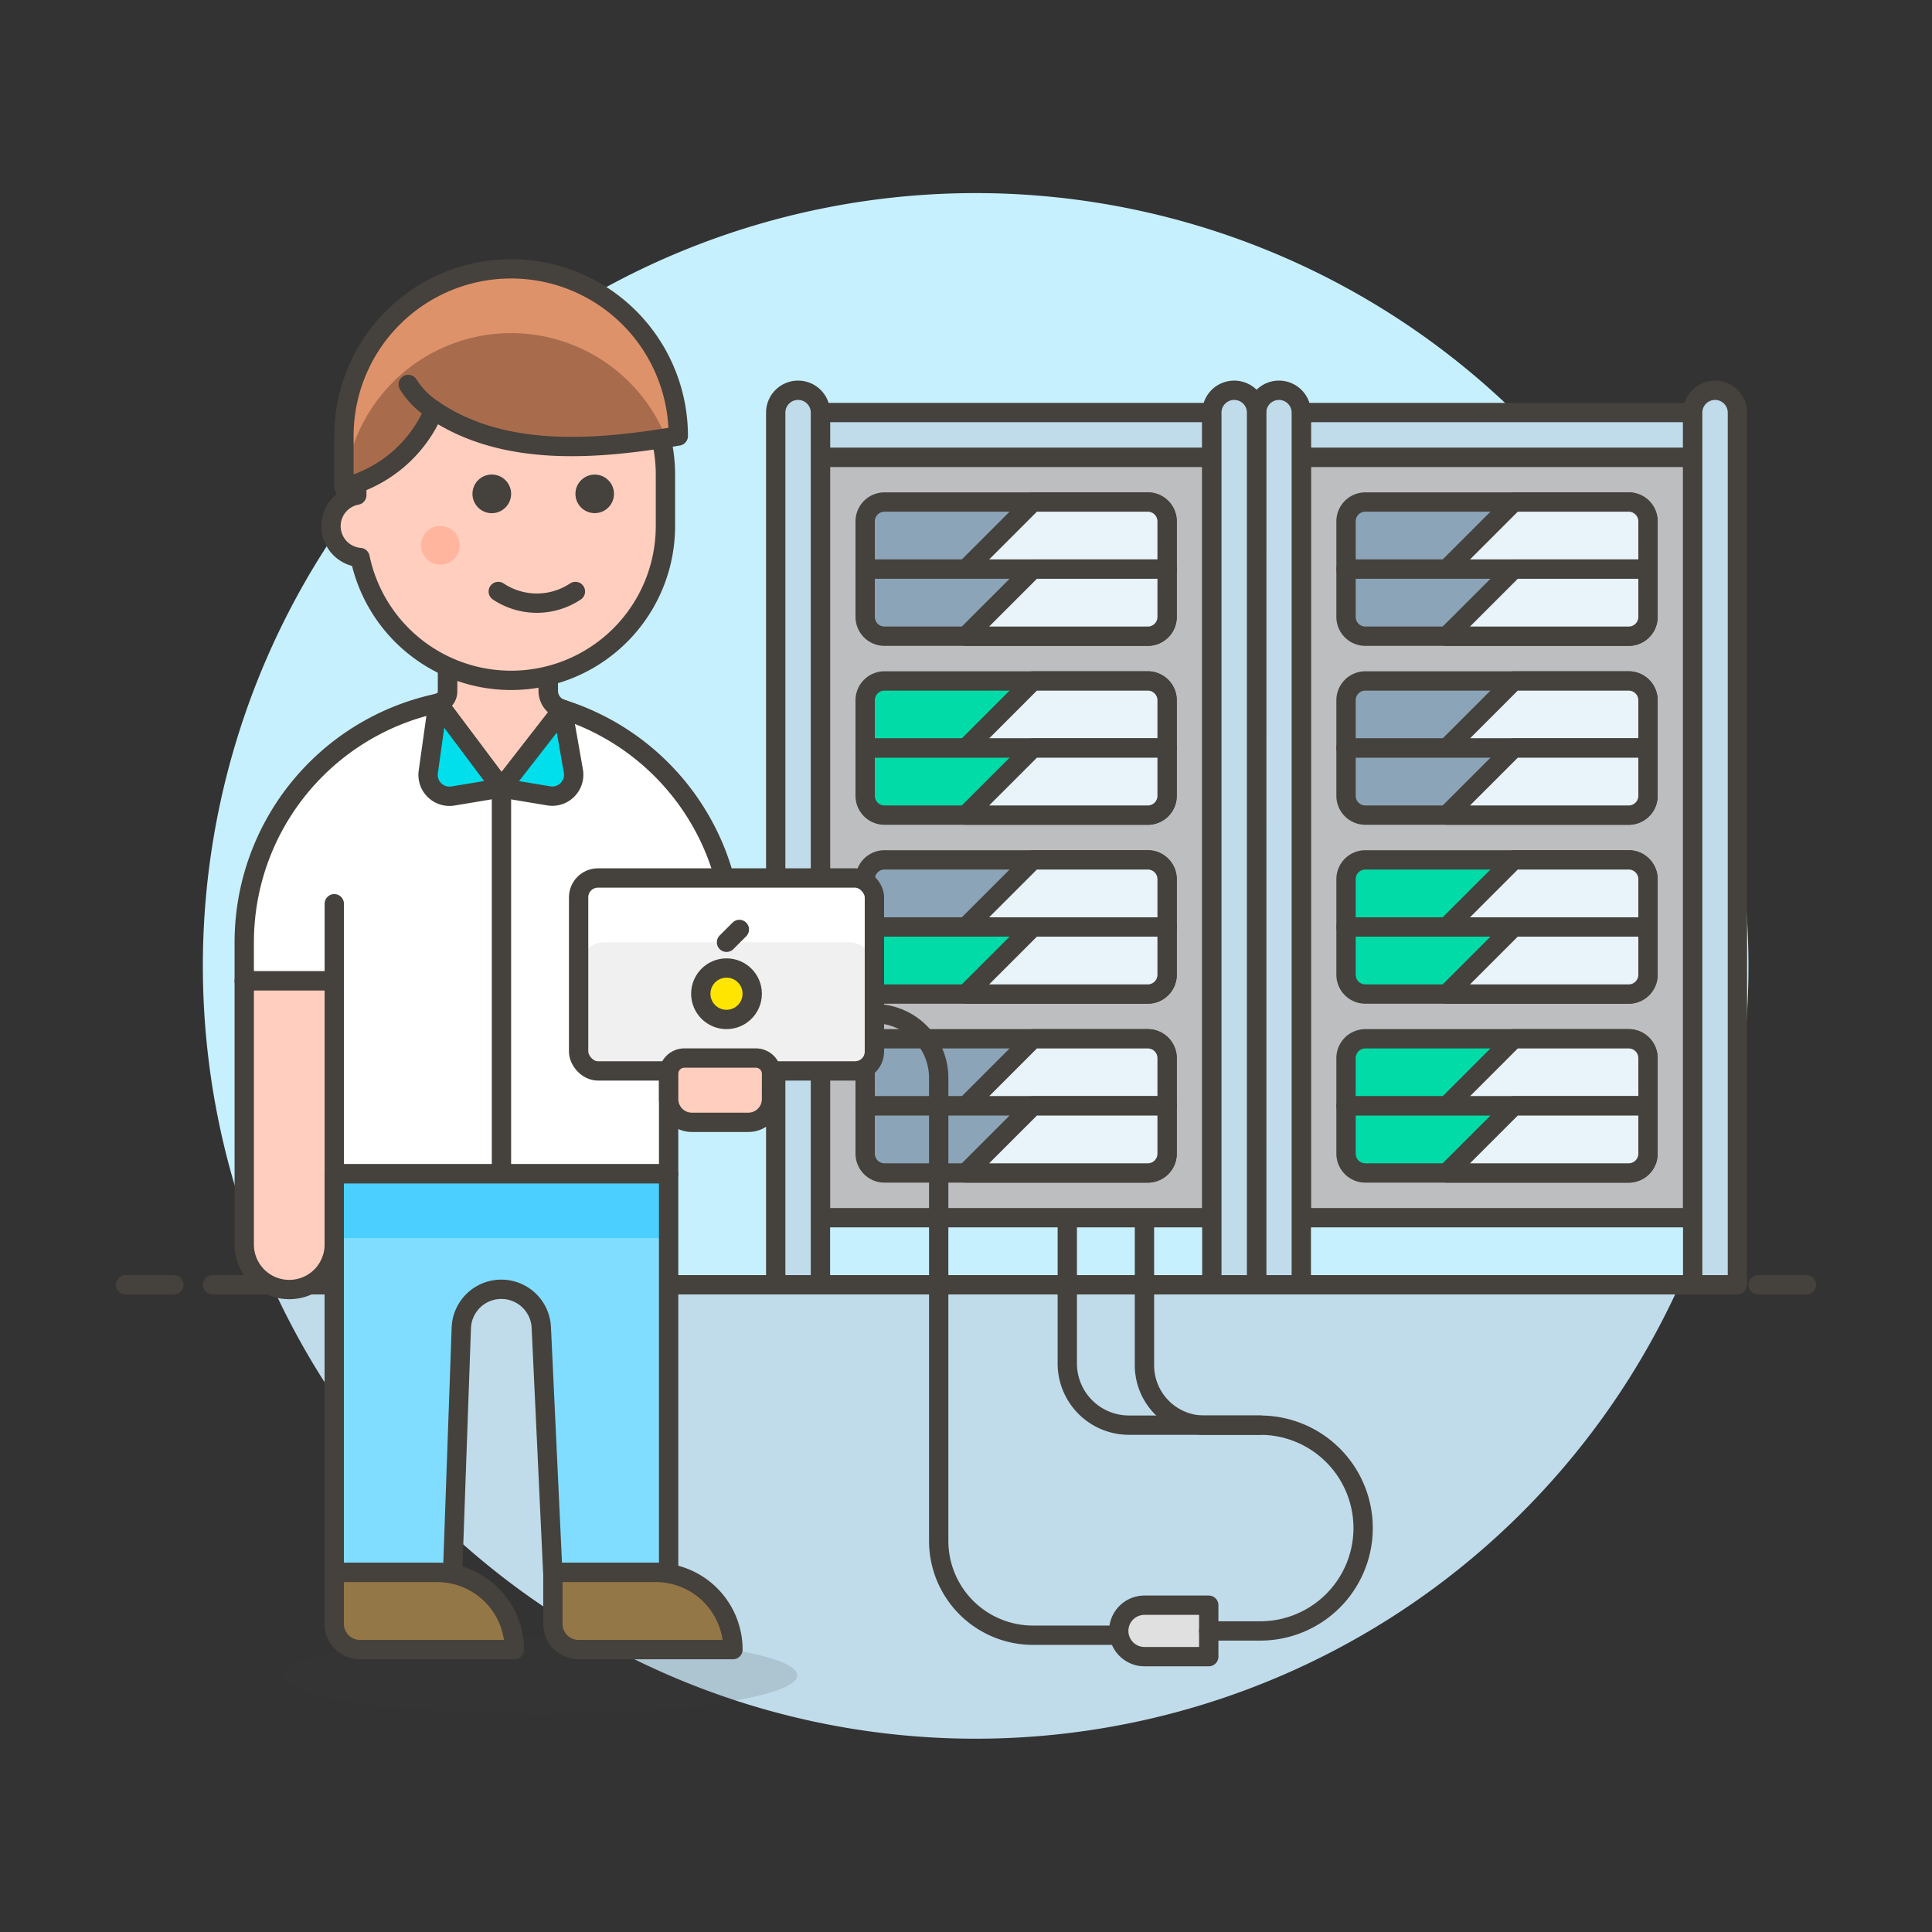 <svg xmlns="http://www.w3.org/2000/svg" viewBox="0 0 100 100"><rect x="0" y="0" width="100" height="100" fill="#333333" stroke="none"/><g class="nc-icon-wrapper"><defs/><path class="a" d="M90.5 50a40 40 0 1 0-76.436 16.5h72.872A39.829 39.829 0 0 0 90.5 50z" style="" fill="#c7f0ff"/><path class="b" d="M14.064 66.5a40 40 0 0 0 72.872 0z" style="" fill="#c0dceb"/><g><path class="c" d="M11 66.5h78" fill="none" stroke="#45413c" stroke-linecap="round" stroke-linejoin="round"/><path class="c" d="M6.5 66.5H9" fill="none" stroke="#45413c" stroke-linecap="round" stroke-linejoin="round"/><path class="c" d="M91 66.5h2.5" fill="none" stroke="#45413c" stroke-linecap="round" stroke-linejoin="round"/></g><g><path class="d" d="M67.355 23.669h20.258v39.359H67.355z" stroke="#45413c" stroke-linecap="round" stroke-linejoin="round" fill="#bdbec0"/><path class="e" d="M67.355 21.354h20.258v2.315H67.355z" fill="#c0dceb" stroke="#45413c" stroke-linecap="round" stroke-linejoin="round"/><path class="e" d="M65.039 66.5h2.316V21.354A1.158 1.158 0 0 0 66.2 20.2a1.158 1.158 0 0 0-1.158 1.157z" fill="#c0dceb" stroke="#45413c" stroke-linecap="round" stroke-linejoin="round"/><path class="e" d="M87.613 66.5h2.315V21.354a1.157 1.157 0 0 0-1.157-1.154 1.157 1.157 0 0 0-1.158 1.157z" fill="#c0dceb" stroke="#45413c" stroke-linecap="round" stroke-linejoin="round"/><path class="d" d="M42.466 23.669h20.258v39.359H42.466z" stroke="#45413c" stroke-linecap="round" stroke-linejoin="round" fill="#bdbec0"/><path class="f" d="M60.409 29.458H44.781v-2.473a1 1 0 0 1 1-1h13.628a1 1 0 0 1 1 1z" stroke="#45413c" stroke-linecap="round" stroke-linejoin="round" fill="#8ca4b8"/><path class="g" d="M53.463 25.985l-3.473 3.473h10.419v-2.473a1 1 0 0 0-1-1z" stroke="#45413c" stroke-linecap="round" stroke-linejoin="round" fill="#e8f4fa"/><path class="f" d="M60.409 47.98H44.781v-2.473a1 1 0 0 1 1-1h13.628a1 1 0 0 1 1 1z" stroke="#45413c" stroke-linecap="round" stroke-linejoin="round" fill="#8ca4b8"/><path class="g" d="M53.463 44.507L49.99 47.98h10.419v-2.473a1 1 0 0 0-1-1z" stroke="#45413c" stroke-linecap="round" stroke-linejoin="round" fill="#e8f4fa"/><path class="f" d="M60.409 31.93a1 1 0 0 1-1 1H45.781a1 1 0 0 1-1-1v-2.472h15.628z" stroke="#45413c" stroke-linecap="round" stroke-linejoin="round" fill="#8ca4b8"/><path class="g" d="M53.463 29.458L49.99 32.93h9.419a1 1 0 0 0 1-1v-2.472z" stroke="#45413c" stroke-linecap="round" stroke-linejoin="round" fill="#e8f4fa"/><path class="f" d="M85.3 29.458H69.67v-2.473a1 1 0 0 1 1-1H84.3a1 1 0 0 1 1 1z" stroke="#45413c" stroke-linecap="round" stroke-linejoin="round" fill="#8ca4b8"/><path class="g" d="M78.352 25.985l-3.473 3.473H85.3v-2.473a1 1 0 0 0-1-1z" stroke="#45413c" stroke-linecap="round" stroke-linejoin="round" fill="#e8f4fa"/><path class="f" d="M85.3 31.93a1 1 0 0 1-1 1H70.67a1 1 0 0 1-1-1v-2.472H85.3z" stroke="#45413c" stroke-linecap="round" stroke-linejoin="round" fill="#8ca4b8"/><path class="g" d="M78.352 29.458l-3.473 3.472H84.3a1 1 0 0 0 1-1v-2.472z" stroke="#45413c" stroke-linecap="round" stroke-linejoin="round" fill="#e8f4fa"/><path class="f" d="M85.3 38.719H69.67v-2.473a1 1 0 0 1 1-1H84.3a1 1 0 0 1 1 1z" stroke="#45413c" stroke-linecap="round" stroke-linejoin="round" fill="#8ca4b8"/><path class="g" d="M78.352 35.246l-3.473 3.473H85.3v-2.473a1 1 0 0 0-1-1z" stroke="#45413c" stroke-linecap="round" stroke-linejoin="round" fill="#e8f4fa"/><path class="f" d="M85.3 41.191a1 1 0 0 1-1 1H70.67a1 1 0 0 1-1-1v-2.472H85.3z" stroke="#45413c" stroke-linecap="round" stroke-linejoin="round" fill="#8ca4b8"/><path class="g" d="M78.352 38.719l-3.473 3.472H84.3a1 1 0 0 0 1-1v-2.472z" stroke="#45413c" stroke-linecap="round" stroke-linejoin="round" fill="#e8f4fa"/><path class="f" d="M60.409 57.241H44.781v-2.473a1 1 0 0 1 1-1h13.628a1 1 0 0 1 1 1z" stroke="#45413c" stroke-linecap="round" stroke-linejoin="round" fill="#8ca4b8"/><path class="g" d="M53.463 53.768l-3.473 3.473h10.419v-2.473a1 1 0 0 0-1-1z" stroke="#45413c" stroke-linecap="round" stroke-linejoin="round" fill="#e8f4fa"/><path class="f" d="M60.409 59.713a1 1 0 0 1-1 1H45.781a1 1 0 0 1-1-1v-2.472h15.628z" stroke="#45413c" stroke-linecap="round" stroke-linejoin="round" fill="#8ca4b8"/><path class="g" d="M53.463 57.241l-3.473 3.472h9.419a1 1 0 0 0 1-1v-2.472z" stroke="#45413c" stroke-linecap="round" stroke-linejoin="round" fill="#e8f4fa"/><path class="h" d="M60.409 38.719H44.781v-2.473a1 1 0 0 1 1-1h13.628a1 1 0 0 1 1 1z" stroke="#45413c" stroke-linecap="round" stroke-linejoin="round" fill="#00dba8"/><path class="g" d="M53.463 35.246l-3.473 3.473h10.419v-2.473a1 1 0 0 0-1-1z" stroke="#45413c" stroke-linecap="round" stroke-linejoin="round" fill="#e8f4fa"/><path class="h" d="M60.409 41.191a1 1 0 0 1-1 1H45.781a1 1 0 0 1-1-1v-2.472h15.628z" stroke="#45413c" stroke-linecap="round" stroke-linejoin="round" fill="#00dba8"/><path class="g" d="M53.463 38.719l-3.473 3.472h9.419a1 1 0 0 0 1-1v-2.472z" stroke="#45413c" stroke-linecap="round" stroke-linejoin="round" fill="#e8f4fa"/><path class="h" d="M85.3 47.98H69.67v-2.473a1 1 0 0 1 1-1H84.3a1 1 0 0 1 1 1z" stroke="#45413c" stroke-linecap="round" stroke-linejoin="round" fill="#00dba8"/><path class="g" d="M78.352 44.507l-3.473 3.473H85.3v-2.473a1 1 0 0 0-1-1z" stroke="#45413c" stroke-linecap="round" stroke-linejoin="round" fill="#e8f4fa"/><g><path class="h" d="M85.3 50.452a1 1 0 0 1-1 1H70.67a1 1 0 0 1-1-1V47.98H85.3z" stroke="#45413c" stroke-linecap="round" stroke-linejoin="round" fill="#00dba8"/><path class="g" d="M78.352 47.98l-3.473 3.472H84.3a1 1 0 0 0 1-1V47.98z" stroke="#45413c" stroke-linecap="round" stroke-linejoin="round" fill="#e8f4fa"/></g><g><path class="h" d="M85.3 57.241H69.67v-2.473a1 1 0 0 1 1-1H84.3a1 1 0 0 1 1 1z" stroke="#45413c" stroke-linecap="round" stroke-linejoin="round" fill="#00dba8"/><path class="g" d="M78.352 53.768l-3.473 3.473H85.3v-2.473a1 1 0 0 0-1-1z" stroke="#45413c" stroke-linecap="round" stroke-linejoin="round" fill="#e8f4fa"/></g><g><path class="h" d="M85.3 59.713a1 1 0 0 1-1 1H70.67a1 1 0 0 1-1-1v-2.472H85.3z" stroke="#45413c" stroke-linecap="round" stroke-linejoin="round" fill="#00dba8"/><path class="g" d="M78.352 57.241l-3.473 3.472H84.3a1 1 0 0 0 1-1v-2.472z" stroke="#45413c" stroke-linecap="round" stroke-linejoin="round" fill="#e8f4fa"/></g><g><path class="h" d="M60.409 50.452a1 1 0 0 1-1 1H45.781a1 1 0 0 1-1-1V47.98h15.628z" stroke="#45413c" stroke-linecap="round" stroke-linejoin="round" fill="#00dba8"/><path class="g" d="M53.463 47.98l-3.473 3.472h9.419a1 1 0 0 0 1-1V47.98z" stroke="#45413c" stroke-linecap="round" stroke-linejoin="round" fill="#e8f4fa"/></g><path class="e" d="M42.466 21.354h20.258v2.315H42.466z" fill="#c0dceb" stroke="#45413c" stroke-linecap="round" stroke-linejoin="round"/><path class="e" d="M40.151 66.5h2.315V21.354a1.157 1.157 0 0 0-1.158-1.154 1.157 1.157 0 0 0-1.157 1.157z" fill="#c0dceb" stroke="#45413c" stroke-linecap="round" stroke-linejoin="round"/><path class="e" d="M62.724 66.5h2.315V21.354a1.157 1.157 0 0 0-1.157-1.154 1.158 1.158 0 0 0-1.158 1.157z" fill="#c0dceb" stroke="#45413c" stroke-linecap="round" stroke-linejoin="round"/><path class="c" d="M45.259 52.465a3.329 3.329 0 0 1 3.328 3.329v23.962a4.883 4.883 0 0 0 4.882 4.883h4.437" fill="none" stroke="#45413c" stroke-linecap="round" stroke-linejoin="round"/><path class="i" d="M59.237 85.747h3.328v-2.662h-3.328a1.331 1.331 0 0 0-1.331 1.331 1.331 1.331 0 0 0 1.331 1.331z" stroke="#45413c" stroke-linecap="round" stroke-linejoin="round" fill="#e0e0e0"/><path class="c" d="M59.237 63.116v7.551a3.1 3.1 0 0 0 3.1 3.1h2.893a5.325 5.325 0 0 1 5.325 5.325 5.325 5.325 0 0 1-5.325 5.325h-2.665" fill="none" stroke="#45413c" stroke-linecap="round" stroke-linejoin="round"/><path class="c" d="M55.243 63.116v7.458a3.192 3.192 0 0 0 3.192 3.192h6.793" fill="none" stroke="#45413c" stroke-linecap="round" stroke-linejoin="round"/><g><ellipse class="j" cx="27.952" cy="86.715" rx="13.313" ry="1.997" fill="#45413c" opacity="0.15"/><path class="k" d="M12.642 48.773a12.648 12.648 0 0 1 25.3 0v2h-3.334v9.985H17.3v-9.985h-4.658z" stroke="#45413c" stroke-linecap="round" stroke-linejoin="round" fill="#fff"/><path class="l" d="M12.642 64.416a2.33 2.33 0 0 0 4.66 0V50.77h-4.66z" stroke="#45413c" stroke-linecap="round" stroke-linejoin="round" fill="#ffcebf"/><path class="c" d="M17.302 50.77v-3.993" fill="none" stroke="#45413c" stroke-linecap="round" stroke-linejoin="round"/><path class="c" d="M34.608 50.77v-3.993" fill="none" stroke="#45413c" stroke-linecap="round" stroke-linejoin="round"/><path class="m" d="M29.076 36.707a1 1 0 0 1-.7-.956v-4.774h-5.21v4.811a.627.627 0 0 1-.5.614l3.288 4.384 3.162-4.066z" stroke="#45413c" stroke-linecap="round" stroke-linejoin="round" fill="#ffcebf" stroke-width="1.009px"/><path class="n" d="M25.955 40.786l2.449.408a1.109 1.109 0 0 0 1.274-1.286l-.56-3.188z" stroke="#45413c" stroke-linecap="round" stroke-linejoin="round" fill="#00dfeb"/><path class="n" d="M22.667 36.4l-.5 3.554a1.109 1.109 0 0 0 1.284 1.246l2.5-.417z" stroke="#45413c" stroke-linecap="round" stroke-linejoin="round" fill="#00dfeb"/><path class="c" d="M25.955 40.786v19.969" fill="none" stroke="#45413c" stroke-linecap="round" stroke-linejoin="round"/><path class="o" d="M33.943 81.389a3.935 3.935 0 0 1 .665.057V60.755H17.3v20.634h5.325a3.954 3.954 0 0 1 .8.082l.452-12.73a2.072 2.072 0 0 1 4.142 0l.592 12.648z" style="" fill="#80ddff"/><path class="p" d="M17.302 60.755h17.306v3.328H17.302z" style="" fill="#4acfff"/><path class="c" d="M33.943 81.389a3.935 3.935 0 0 1 .665.057V60.755H17.3v20.634h5.325a3.954 3.954 0 0 1 .8.082l.452-12.73a2.072 2.072 0 0 1 4.142 0l.592 12.648z" fill="none" stroke="#45413c" stroke-linecap="round" stroke-linejoin="round"/><path class="q" d="M37.937 85.383a3.994 3.994 0 0 0-3.994-3.994h-5.325v2.663a1.331 1.331 0 0 0 1.331 1.331z" stroke="#45413c" stroke-linecap="round" stroke-linejoin="round" fill="#947746"/><path class="q" d="M26.621 85.383a3.994 3.994 0 0 0-3.994-3.994H17.3v2.663a1.331 1.331 0 0 0 1.331 1.331z" stroke="#45413c" stroke-linecap="round" stroke-linejoin="round" fill="#947746"/><g><path class="l" d="M26.455 16.576a7.987 7.987 0 0 0-7.987 7.988v1.065a1.63 1.63 0 0 0 .167 3.228 7.988 7.988 0 0 0 15.808-1.631v-2.662a7.988 7.988 0 0 0-7.988-7.988z" stroke="#45413c" stroke-linecap="round" stroke-linejoin="round" fill="#ffcebf"/><path class="r" d="M26.455 25.562a1 1 0 1 1-1-1 1 1 0 0 1 1 1z" style="" fill="#45413c"/><circle class="r" cx="30.782" cy="25.562" r=".998" style="" fill="#45413c"/><path class="s" d="M23.793 28.225a1 1 0 1 1-1-1 1 1 0 0 1 1 1z" style="" fill="#ffb59e"/><path class="c" d="M25.79 30.615a3.6 3.6 0 0 0 3.993 0" fill="none" stroke="#45413c" stroke-linecap="round" stroke-linejoin="round"/><path class="t" d="M35.108 22.567a8.653 8.653 0 0 0-17.306 0v2.662a6.87 6.87 0 0 0 4.659-3.993c3.73 2.51 8.654 1.996 12.647 1.331z" style="" fill="#a86c4d"/><path class="u" d="M26.455 17.242a8.652 8.652 0 0 1 8.024 5.422c.209-.033.425-.063.629-.1a8.653 8.653 0 0 0-17.306 0v2.662l.034-.011a8.649 8.649 0 0 1 8.619-7.973z" style="" fill="#de926a"/><path class="c" d="M35.108 22.567a8.653 8.653 0 0 0-17.306 0v2.662a6.87 6.87 0 0 0 4.659-3.993c3.73 2.51 8.654 1.996 12.647 1.331z" fill="none" stroke="#45413c" stroke-linecap="round" stroke-linejoin="round"/><path class="c" d="M21.13 19.9a4.275 4.275 0 0 0 1.331 1.332" fill="none" stroke="#45413c" stroke-linecap="round" stroke-linejoin="round"/></g><g><rect class="v" x="29.949" y="45.445" width="15.31" height="9.985" rx="1" style="" fill="#fff"/><path class="w" d="M45.259 50.105a1.332 1.332 0 0 0-1.332-1.332H31.28a1.332 1.332 0 0 0-1.331 1.332v4.325a1 1 0 0 0 1 1h13.31a1 1 0 0 0 1-1z" style="" fill="#f0f0f0"/><rect class="c" x="29.949" y="45.445" width="15.31" height="9.985" rx="1" fill="none" stroke="#45413c" stroke-linecap="round" stroke-linejoin="round"/><circle class="x" cx="37.604" cy="51.436" r="1.331" stroke="#45413c" stroke-linecap="round" stroke-linejoin="round" fill="#ffe500"/><path class="c" d="M37.604 48.773l.665-.665" fill="none" stroke="#45413c" stroke-linecap="round" stroke-linejoin="round"/><path class="l" d="M39.933 56.891a1.2 1.2 0 0 1-1.2 1.2H35.81a1.2 1.2 0 0 1-1.2-1.2v-1.314a.813.813 0 0 1 .813-.813h3.7a.812.812 0 0 1 .812.813z" stroke="#45413c" stroke-linecap="round" stroke-linejoin="round" fill="#ffcebf"/></g></g></g></g></svg>